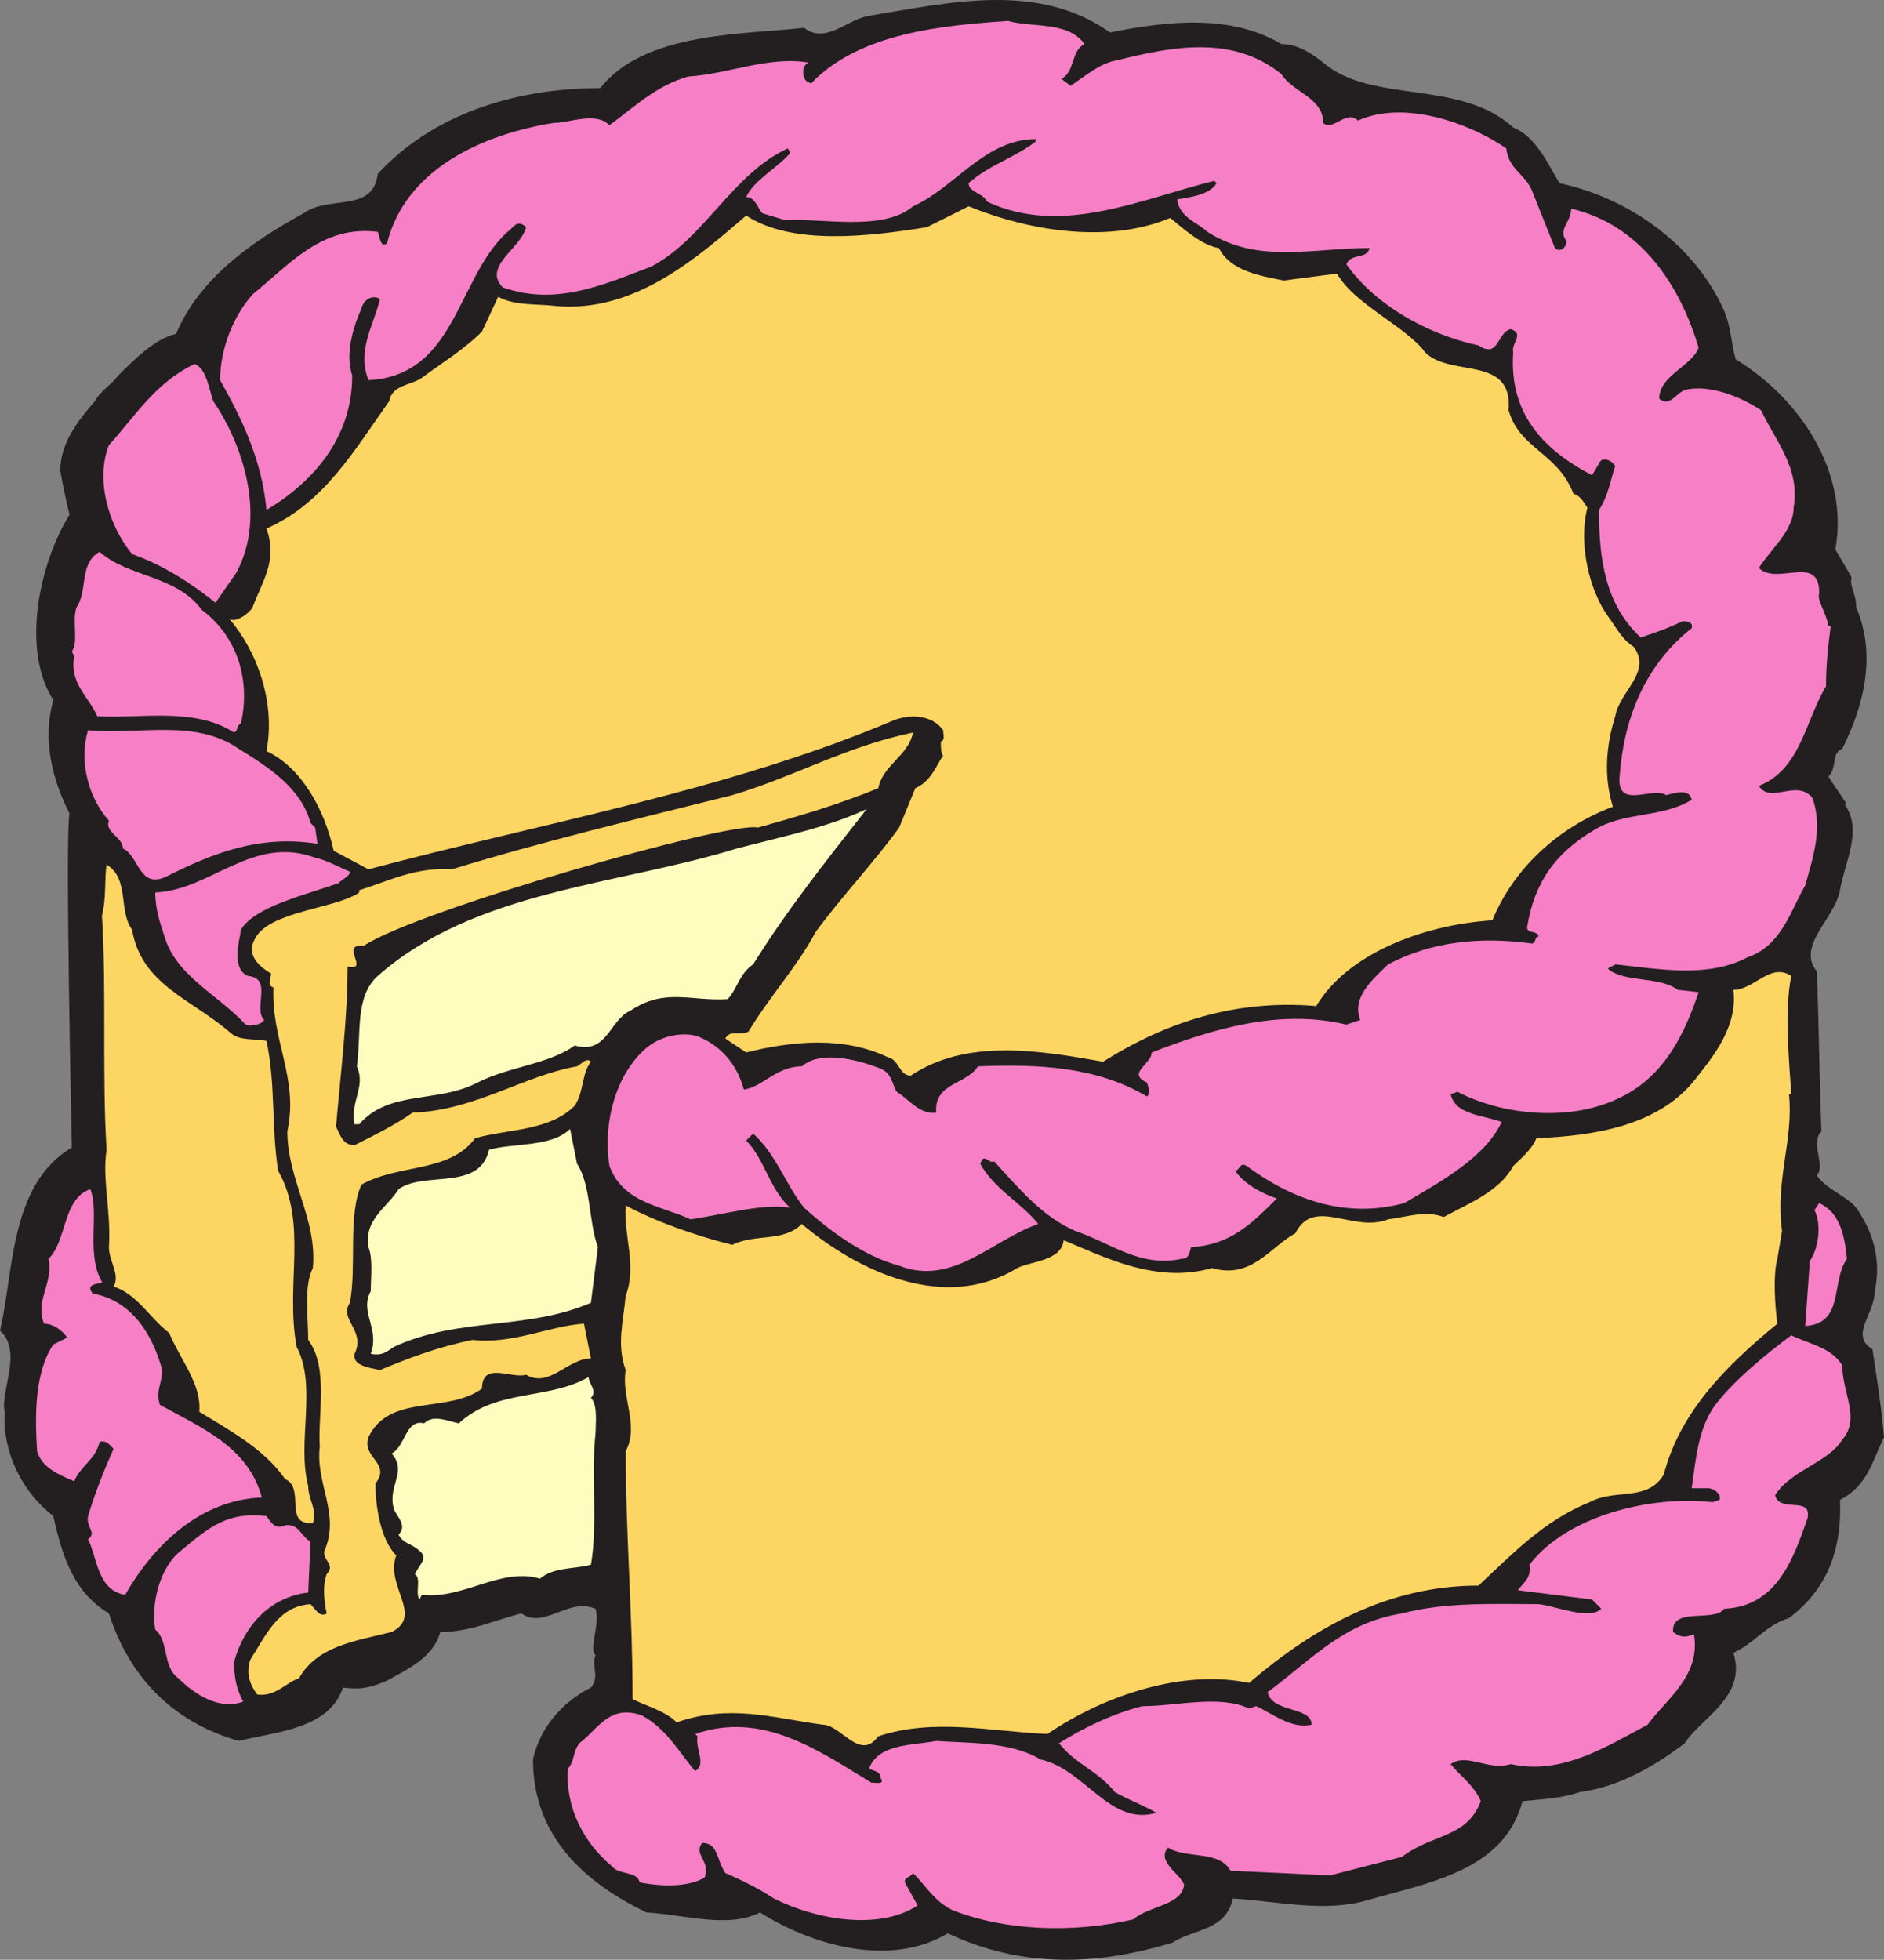 <svg xmlns="http://www.w3.org/2000/svg" width="609.75" height="634.067"><rect width="100%" height="100%" fill="#808080" stroke="none"/><path fill="#231f20" fill-rule="evenodd" d="M359.25 10.51c18.75-3.75 39-6 55.5 3.75 5.25 0 9.75 3 13.5 6 15.75 13.5 44.25 5.25 61.5 21 7.5 3 11.25 12 15 18 24 5.25 44.25 21 53.25 41.25 2.25 5.25 2.25 10.5 3.75 15.75 21 12.75 36.75 36.75 32.25 61.5l5.25 9c-.75 3 1.5 5.25 1.5 9.75 6.75 15.75 2.25 32.25-4.5 45.75-3.75 1.5-1.5 6-4.5 9l6 9H597c6 8.25 0 18.75-1.5 27.75s-14.25 18-7.5 26.25c.75 18.75.75 31.5 1.5 51.75-3.75 3.75 1.5 11.25-1.5 14.25 3 4.5 9.75 6.75 12.75 10.5 5.25 7.5 8.25 16.5 6 27 0 7.5-8.25 14.25-.75 18.75 1.5 9.75 3 19.5 3.75 28.5-3.75 7.5-5.25 15.75-14.25 20.25.75 16.5-4.5 29.25-16.5 38.25-7.5 2.25-11.25 8.25-18 11.25 4.5 14.25-10.5 21-15.75 29.25-9.75 7.5-21.75 14.25-33.75 15.75-6.75 2.25-12 2.25-18.75 3-6 22.5-30 26.25-51 32.25-13.5 3.75-29.25 0-42.75-.75-2.25 10.5-12.75 9.75-19.5 14.25-24.75 7.5-48.75 8.25-72.75-3-18.75 11.25-44.25 3.75-60.75-6.75-10.5 5.25-24 .75-36.75 0-20.25-9.75-36.75-24.75-36.75-49.5 2.25-10.5 9.75-18.75 18.75-23.25 3-3.75 0-6.75 1.5-10.5-2.25-2.25 1.5-9.75 0-15-9-3.75-16.5 6.75-24 1.5-9 2.25-16.5 6-26.25 6-2.25 8.25-10.5 12-17.25 15.75-5.25 2.25-8.25 3-14.25 2.25-4.5 13.5-21.75 14.25-33.75 17.25-21-6-35.25-20.25-42-41.25-11.25-6.75-15-18-18-31.5-9.75-7.5-16.5-20.25-15.75-33.75-1.5-6.75 6-19.5-1.5-26.25 4.5-18.75 3-47.25 23.25-59.25 0 0-2.25-102-.75-108-5.25-10.5-9-23.25-5.25-36.75-10.5-16.5-4.5-44.25 5.25-60-.75-3-2.25-9.75-3-14.25 0-9 6-16.5 11.25-22.5 1.5-3 5.25-5.25 7.5-8.25 5.25-5.25 12-12 18.75-13.5 7.5-18 24.75-30 41.25-39 8.25-6 22.5 0 24-12.75 17.25-18.75 43.5-27.75 72-27.75 14.25-18 45-17.25 66-19.5 6.75 5.25 13.5-2.25 20.25-3.75 27-4.5 55.5-11.25 78.75 5.25"/><path fill="#f67fc6" fill-rule="evenodd" d="M351 14.26c-4.5 2.25-3 9-7.5 11.25l3 2.25c4.5-3 9.75-7.5 15-8.25 18-4.5 37.5-8.25 53.25 4.5 3.75 6 13.5 7.5 13.5 15.75 3 3 7.5-4.5 11.25-.75 15-6.75 36 .75 48 9 .75 6.75 6 8.25 8.25 13.5l7.5 18.75c1.5 1.5 3.75 0 3.75-2.25-3-3.75 1.5-6 1.5-10.5 22.5 5.25 35.25 24.75 41.25 45-2.25 6-12.75 9-12.75 16.5 3.75 3 5.25-2.25 9-3 7.5-1.5 17.25 2.25 24 6.75 4.5 9.75 12.75 18.75 10.5 31.5 0 7.5-7.5 13.5-11.25 19.5 6 6 20.25-5.25 19.5 9v-.75c-.75 2.25 2.25 6 3 10.5h.75c-.75 6-1.5 12-1.5 19.5-6.75 11.25-8.25 27-21.75 32.25 3.75 6 12-2.25 17.25 3.75 3.75 9.75 0 20.25-2.25 28.5-4.5 7.5-7.5 19.5-18.75 23.25-12.75 6.75-28.5 3.75-42.75 2.25-.75.75-2.25.75-2.25 1.5 5.25 4.5 16.5 2.25 22.5 6.75l6.75.75c-4.5 13.5-11.25 27.75-26.25 34.5-15.75 7.5-37.5 5.25-51.75-2.25l-2.25.75c1.5 6.75 10.5 6.75 16.5 9-5.25 11.25-18.75 18.75-31.5 26.25-19.5 5.25-36.75-1.5-51-12-2.25-1.5-2.25 1.5-3.75 1.5 3 4.5 9 7.5 13.5 9-8.25 8.25-15 15-27.75 15.75-.75 2.25-.75 3.75-3 3.75-13.5 3-23.25-5.25-34.5-9-10.5-4.5-18-13.5-26.25-22.5-1.5.75-2.25-1.5-3.75-.75l-.75 1.5c4.5 8.25 13.5 12.75 18.75 19.5-15 5.25-27.75 20.25-45 13.5-11.25-3-22.5-11.25-30.75-18.75-6-7.5-9-17.25-16.5-24l-2.25 2.25c6 6 7.5 15.75 14.25 21.75-9-1.5-21.75 2.25-32.25 3.75-9.75-4.5-21.75-5.25-26.25-17.25-2.25-14.25 2.25-30 12-38.25 4.5-3.75 11.25-5.25 16.5-3.75 7.5 3 12.75 9 15 17.25 6-.75 10.5-7.5 18.75-7.5 6-5.25 18-2.25 25.5.75 3.75 1.5 3.75 5.25 5.25 7.5 3.75 2.25 7.5 7.5 12.75 6.75-.75-9.75 9.75-9 13.5-15 19.5-.75 38.25 0 54.75 9.75 1.5-1.5 0-3.75 0-4.5-6.75-3 1.5-6 1.5-9.75 19.5-7.5 41.25-14.25 63-9l4.5-1.5c-3-7.5 4.5-13.5 9-18 14.25-7.5 30-9 46.5-6.75 1.5 0 .75-2.25 2.25-2.25-.75-2.25-3.75-.75-3.75-3 2.25-14.25 9-24 21.75-31.5 9.75-6 21.75-3.75 31.5-9.75-.75-3.75-5.25-2.25-8.25-1.5-4.5-3-16.5 5.25-15-6.75 1.5-19.5 9-36 23.25-47.25.75-2.25-2.25-2.25-3-2.25-4.5 2.25-9 3.75-13.5 5.25-11.25-10.5-13.5-24.75-13.5-41.25 3-4.5 3.75-9.75 5.25-14.25-1.5-2.25-4.5-3-5.25-.75l-2.25 3.75c-14.25-7.5-27-18.75-25.5-39.75-.75-3 3.75-6-.75-7.5-4.5.75-3.75 9.75-10.5 5.25-17.25-3.75-33.75-13.5-42.75-26.25 1.5-3.75 6.75-1.5 7.5-5.25-18.75 0-36 5.25-52.5-5.25-3-3-9-4.5-9.75-10.5 4.5-.75 10.5-1.5 12.75-5.25l-.75-.75c-24 6-49.5 18-73.5 6.75-1.5-3-6-3-6-6 6.75-6 15-8.25 21.75-13.5v-.75c-16.5 0-26.25 15.75-39.75 21.75-9.75 8.25-29.25 3.75-41.25 4.5l-7.5-2.25c-1.5-1.5-2.25-5.25-5.25-5.25 2.25-5.25 10.5-9.75 14.25-14.25l-.75-1.5c-18 8.25-27 29.25-44.25 38.25-15.75 6-30.75 12.75-48 6.75-6.75-6.75 6-12.75 7.5-19.5-3-3-4.5.75-6 1.5-16.5 15-16.5 46.5-45 48-3.75-9.75 1.5-17.25 3.75-26.25-2.25-1.5-5.25 0-6 3-3 6.75-5.25 15-3 21.75 0 20.25-12.75 34.5-27.75 43.5-1.5-16.5-8.25-30-15-42 0-10.5 4.5-21 10.5-27.75 12-9.75 22.5-22.5 40.5-20.25.75 1.5.75 5.25 3 3.75 6-24 30.75-35.25 54-39 5.25 0 13.5-3.75 18 .75 8.25-6 15-12.75 25.5-15.75 12.75-.75 26.25-6.75 39-4.5-2.25.75-2.25 4.5-.75 6l1.5.75c15.75-16.5 42.75-18.75 63.75-20.25 7.5 2.25 19.5 0 24.75 7.5"/><path fill="#fdd562" fill-rule="evenodd" d="M378.75 70.51c4.5 3.75 10.5 9 15.75 9.75 3.75 7.5 13.5 9 21 10.5l17.25-2.25c5.25 9.75 22.5 17.25 28.5 25.5 8.25 8.25 28.5.75 27 18.75 3.75 12.75 15.75 13.5 21 27 2.25.75 3 2.25 4.5 4.5-3 12 .75 27 6.75 35.25 2.25 3 4.5 7.5 8.25 9.75 6 8.25-4.5 14.25-6 22.5-3 9.75-3.75 19.5-.75 29.25-18 6.75-32.25 20.25-39 36.75-23.25 1.5-47.25 11.25-57 27.75-26.25-2.25-48.75 5.25-69 18-21-3.75-44.25-7.5-62.25 4.5-3.75 0-3.75-5.25-7.5-6-14.25-6.75-30.75-5.25-45.75-1.5l-6.75-4.5c1.5-3 4.5-.75 7.5-2.25 6.75-11.25 15.75-21 21.75-32.25 8.25-11.25 19.5-23.25 27-33.75l5.25-12.75c5.25-2.25 6.75-7.5 9-10.5-.75-.75-.75-3-.75-4.5 1.5-.75.75-2.25.75-3.75-3.75-5.25-11.25-5.25-16.5-3-53.25 22.5-113.25 33-169.5 48l-11.25-6c-3-13.5-10.5-27-21.75-32.25 3-15.75-3-32.25-12-42.75 2.25 1.5 6.75-2.25 7.5-3.75 3-8.25 8.25-15 4.5-25.5 18.75-8.25 28.5-25.5 39.75-41.25.75-5.25 7.5-5.25 10.5-7.5 6-4.5 13.5-9 19.5-15l5.25-11.25c5.25 3 12.75 2.25 18.75 3 25.5 2.25 45.75-15.75 61.5-29.25 15 9.75 39.75 6.75 58.5 3.75l13.5-6.75c20.25 8.25 45.75 12 65.25 3.75"/><path fill="#f67fc6" fill-rule="evenodd" d="M69 129.76c9.75 14.25 17.25 37.5 7.5 55.5l-6.75 9.75c-7.5-6-16.5-12-27-15.75-7.5-9-12-24-7.5-35.25 8.25-9 15-20.25 27.75-26.25 3.75 1.5 4.5 7.5 6 12m-3.75 67.5c12 9 15.75 23.25 12.75 36.75-1.5.75-.75 2.25-2.25 3-12.75-8.25-30-4.5-44.25-5.25-3-6.75-9-10.5-7.5-19.5l-.75-1.5c2.25-3 0-9.75 1.5-14.25 3.75-5.25.75-14.25 7.5-18 9 8.25 24.75 7.5 33 18.75m36.75 70.5.75 5.25c-18.75-3-33.75 3-48.75 10.5-9 4.5-9-6.75-14.25-9 0-3.75-6-5.25-4.5-9-6.75-7.5-9.75-19.5-6.75-29.25 17.25 1.5 34.5-3.75 48.75 6 9.75 6 20.25 12.75 23.25 24l1.5 1.5"/><path fill="#f67fc6" fill-rule="evenodd" d="M113.25 282.01c-3.75-1.5-7.5-3.75-11.25-4.5-20.25-7.5-33.75 10.5-51.75 11.25 0 5.25 1.5 9.75 3 14.25 3.75 12.75 17.25 18.75 26.25 28.5 1.5.75 5.25 0 6-1.5-3.75-3.75 3-13.5-5.25-14.25-5.25-2.25-3-10.5-2.25-15 4.5-7.5 21-11.25 31.5-15 1.5-1.5 3.75-2.25 3.75-3.75"/><path fill="#fdd562" fill-rule="evenodd" d="M237 257.26c-30 7.5-61.5 15-90.75 24-12-.75-20.25 3.75-30 6.75v.75c-7.5 5.25-29.25 6-33.75 15-3 5.25 1.5 9 5.25 11.25 0 1.5-1.5 3.75.75 4.5-.75 17.25 8.25 29.25 4.5 46.5 0 15.75 9.75 28.5 8.25 44.25-3 6-1.5 15.75-1.5 23.25 6.75 9 3 24.75 3.75 34.5-1.5 12 6.75 21.75 1.5 33.75-.75 3 3.75 4.5.75 7.5-1.5 3.75-.75 9.75 0 12.75-2.25 1.5-3.75-1.5-5.25-3-10.5.75-14.25 9.75-19.5 18-1.5 4.5 0 8.25 2.25 11.25 6 .75 9-3.75 13.5-5.25 6-10.5 18-12 30-15 10.5-5.25-2.25-15 1.5-24.75-5.25-5.25-6.75-16.5-6.75-23.25 5.25-6.75-4.5-8.25-2.25-15 6.75-14.25 25.5-7.5 36.75-15.75 0-9 9.75-3 14.25-4.5 7.5 4.5 13.5-5.25 21-5.25L189 428.26c-11.25.75-23.25 6.75-36 5.25-11.25 2.25-21 6-30 9.75-3.75-.75-9-1.5-8.25-5.25 3.75-7.5-5.25-11.25-1.5-16.5 2.25-12-.75-28.5 3.75-38.25 12-6.75 28.5-3.75 36.75-15 10.5-3 24-2.25 32.25-10.5 3-4.5 2.25-10.5 5.25-14.25-1.5-1.5-3 .75-4.5 1.5-17.25 3-33 14.25-53.25 15-5.25 3.75-12.75 7.5-18.75 10.5-3.75 0-4.5-3-6-6 1.5-17.25 3.75-35.25 3.75-51.75 7.5 1.5-3-7.5 5.25-6.75 16.5-11.25 118.5-40.5 127.5-38.25 13.5-3.75 26.25-7.5 39-12.75 1.5-7.5 9.75-10.5 11.25-18-21.75 4.5-38.25 14.25-58.5 20.25"/><path fill="#fffcbf" fill-rule="evenodd" d="M280.5 261.76c-13.5 17.25-25.5 32.25-36.75 50.25-4.5 3-5.25 8.25-8.25 11.25-12 .75-20.25-3.75-31.5 3.75-6.75 3-7.5 14.25-18 11.25-8.25 6-21 6.75-31.5 12-12.75 6.75-28.5 2.25-38.25 13.5h-1.5c-1.5-7.5 3.75-12 .75-18.75 1.5-10.5-.75-22.5 6.75-29.25 31.5-27.75 77.25-29.25 116.25-41.25 14.25-3.75 29.25-6.75 42-12.75"/><path fill="#fdd562" fill-rule="evenodd" d="M42.75 300.76c3 18 19.5 22.5 32.25 33.75 3 2.25 7.5 1.5 11.25 2.25 3 14.25 1.5 27 3.75 42 9.75 17.25 2.25 36.75 6 57 6.75 12.75 0 30.75 3.75 45 0 4.5 3 7.5 1.5 12-9.75.75-2.25-11.25-9-14.25-6.75-9.75-18-15.75-27.75-21.75.75-9-6-16.5-9.75-25.5-6-4.5-10.5-12.75-18-15 2.25-3.75-1.5-8.25-1.5-12.75.75-12-2.25-21.75-.75-31.5-1.5-24 0-51.75-1.5-75.75 1.5-6 .75-12 1.5-16.5 7.5 4.5 3.75 15 8.25 21m537 15c-2.25 10.5-.75 27.75 0 38.25H579c1.5 15-4.5 27.75-2.25 44.25l-1.5 9c-1.5 5.25-.75 15.75 0 21-16.5 13.5-31.5 28.5-36.75 48.75-5.25 9-15.75 4.5-24 9-15 6-25.5 17.25-36 27-29.25 0-53.25 13.5-74.25 31.5-21-4.5-46.5 3.75-65.25 16.5-18-.75-36.75-5.25-54.75.75-6 8.25-12-3.75-18-3.75-16.5-2.25-30-6.75-47.25-.75-3.75-3.75-9.75-5.25-14.25-7.5 0-27.75-2.25-53.25-2.25-80.25 4.5-8.25-1.5-17.25 0-26.25-3-8.25-.75-15.75 0-24 3.75-9.75-.75-19.5 0-29.25 9.75 5.25 22.5 9.75 34.5 12.75 7.5-3.75 16.5-.75 22.5-6.75 18.75 15.75 46.5 28.5 69.75 14.25 4.5-2.25 14.25-2.25 15-9 12.75 5.25 30 14.25 48 9 12.75 3.75 18.75-6.75 27-11.25 6-12 18.75 0 30-4.5 6-.75 12-3 18-.75 8.25-4.5 18-8.25 22.5-16.5 2.25-2.25 6-5.25 7.5-9 18-.75 39.75-3.75 51.75-19.5 5.25-6.75 13.5-16.5 12-28.5 6.75 0 12-9 18.75-4.5"/><path fill="#fffcbf" fill-rule="evenodd" d="M186.75 376.51c4.5 6.75 3.75 18.75 6.75 27l-2.25 18c-21 9-42.75 4.5-63.75 14.25-2.25 1.5-3.75 3-7.5 2.25 3-8.25-3.75-13.5 0-20.25 0-4.5.75-10.5-.75-14.25-1.5-9 6-12.75 9.75-18.75 8.25-6 26.25.75 29.25-12.75 7.5-2.25 20.25-.75 26.25-6.75l2.25 11.25"/><path fill="#f67fc6" fill-rule="evenodd" d="M29.25 384.76c3 7.5-1.5 21 3.75 30 .75.75-6 0-3 3.75 12.75 2.25 19.5 13.5 22.5 24.75 0 4.5-2.25 6.75-.75 11.25 13.5 7.5 28.5 13.5 33 30-20.25.75-35.25 15.75-44.25 31.5-9-1.5-9-12-12-18 3-2.25-.75-3.75 0-7.5 2.25-7.5 5.25-15 8.25-21.75-.75-.75-2.25-3-4.5-2.25-1.5 6-6 7.5-8.25 12.75-5.25-2.25-10.5-4.5-12-9.75-.75-12-.75-25.5 5.25-34.5l4.5-2.25c-1.5-2.25-4.5-4.5-7.5-4.5-3-7.5 3-12.75 1.5-21 6-6 4.5-19.5 13.5-22.5m568.5 22.5c-5.25 7.5-.75 21-13.5 21.75l1.5-21c3-4.5 3.75-12 1.5-16.5l1.5-2.25c6.75 3 8.25 10.5 9 18m-1.5 34.5c0 9 6 17.25 0 24-4.5 7.5-16.5 9.75-21.75 18 1.5 6 12 0 10.5 7.5-4.5 12.75-9.75 28.5-27 29.25-3 4.5-17.25-.75-16.5 7.5 3 2.25 4.5 1.5 6.75.75 2.25 13.5-9 21-15 29.25-12.75 6.75-27.75 16.5-44.25 12.75-7.5 2.25-14.25-3.75-19.5 0 3 3.75 7.5 6.75 9.75 12-4.5 12-15.75 10.5-25.5 18l-23.25 6-32.25-1.5c-3.75-6.75-14.25-3.75-20.25-7.5-3.75 4.5 3.75 8.25 5.25 12-.75 6.75-11.25 6.75-16.5 11.25-19.5 4.5-41.25 3.75-58.5-3-6-3-8.25-7.5-12.75-12-.75 1.5-3.75 1.5-2.25 3.75l3.75 6.75c-12.75 8.25-33 4.5-46.5-2.25-4.5-3-10.5-6-15.75-8.25-3-4.5-2.25-9.75-7.5-9.75-3 3.75 3 6 .75 11.25-5.25 3-13.5 3-21 1.5-.75-3.75-6.75-2.25-9-5.25-9-7.5-15-18.75-14.25-31.5 2.25-2.25 1.5-5.25 3.75-8.25 6-4.5 9.75-12.75 20.25-9 8.25 4.5 12 12 17.25 18 3.75-2.25 0-6.75.75-11.25l-.75-.75c21.75-7.5 39.75 5.25 57 15.75 1.5 0 4.5.75 3-1.5 0-2.25-2.25-2.25-3.75-3 3-8.25 14.25-7.5 21.75-9 9 .75 24 0 33.75 6 14.25 3 22.5 21.75 37.5 17.25-3.75-2.25-9.75-4.5-13.5-6.75-5.25-6.75-12.75-9-18-15.75 8.25-5.25 18-9.75 27-12 11.25 0 24.75-3.75 34.5.75l2.25-.75c5.25 2.25 11.25 7.5 18 6 0-6-12.75-3.75-14.25-10.5 15-11.25 24.75-22.5 43.5-25.5 14.25-3.75 30-3 44.25-3 6 .75 16.5 5.25 20.25 1.5l-3-3-24-3c1.5-2.25 4.5-3.75 3.75-8.25 12-15.75 39-22.5 59.25-20.25l2.25-.75c.75-1.5-1.5-3.75-3.75-3.75h-5.25c1.5-10.5 2.25-20.25 8.25-27.75s15-15 24-21.75c6 3 12.75 3.75 16.5 9.75"/><path fill="#fffcbf" fill-rule="evenodd" d="M191.25 452.26c2.25 2.25 1.5 8.25 1.5 11.25-1.5 13.5.75 30-1.5 42.75-6 1.5-12 .75-16.5 4.5-12.75-3.75-24.75 6.75-38.25 5.25l-.75 1.5c-1.5-2.25.75-6.75-1.5-8.25 1.5-3 4.5-5.25 1.5-7.5-2.25-2.25-5.25-2.25-6.75-5.25 3-3-.75-6-1.5-8.25-2.25-7.5 4.5-12-.75-18 4.5-2.25 4.5-11.25 10.5-9.75 3-3 7.5-.75 11.25 0 12-11.25 29.25-7.5 42-15 0 2.25 3 4.5.75 6.75"/><path fill="#f67fc6" fill-rule="evenodd" d="M92.25 493.51c4.5-.75 5.25 3.75 8.25 5.25l-.75 16.5c-12.75 1.5-21 11.25-24 22.5 0 4.5.75 9 3 12.75-7.5 3-15.75-2.25-21-7.5-5.25-3.75-3-12-7.5-15.75-1.5-8.25 1.5-20.25 8.25-25.5 9-7.5 15-12.75 27.75-11.25 1.5 2.25 3 4.5 6 3"/></svg>
